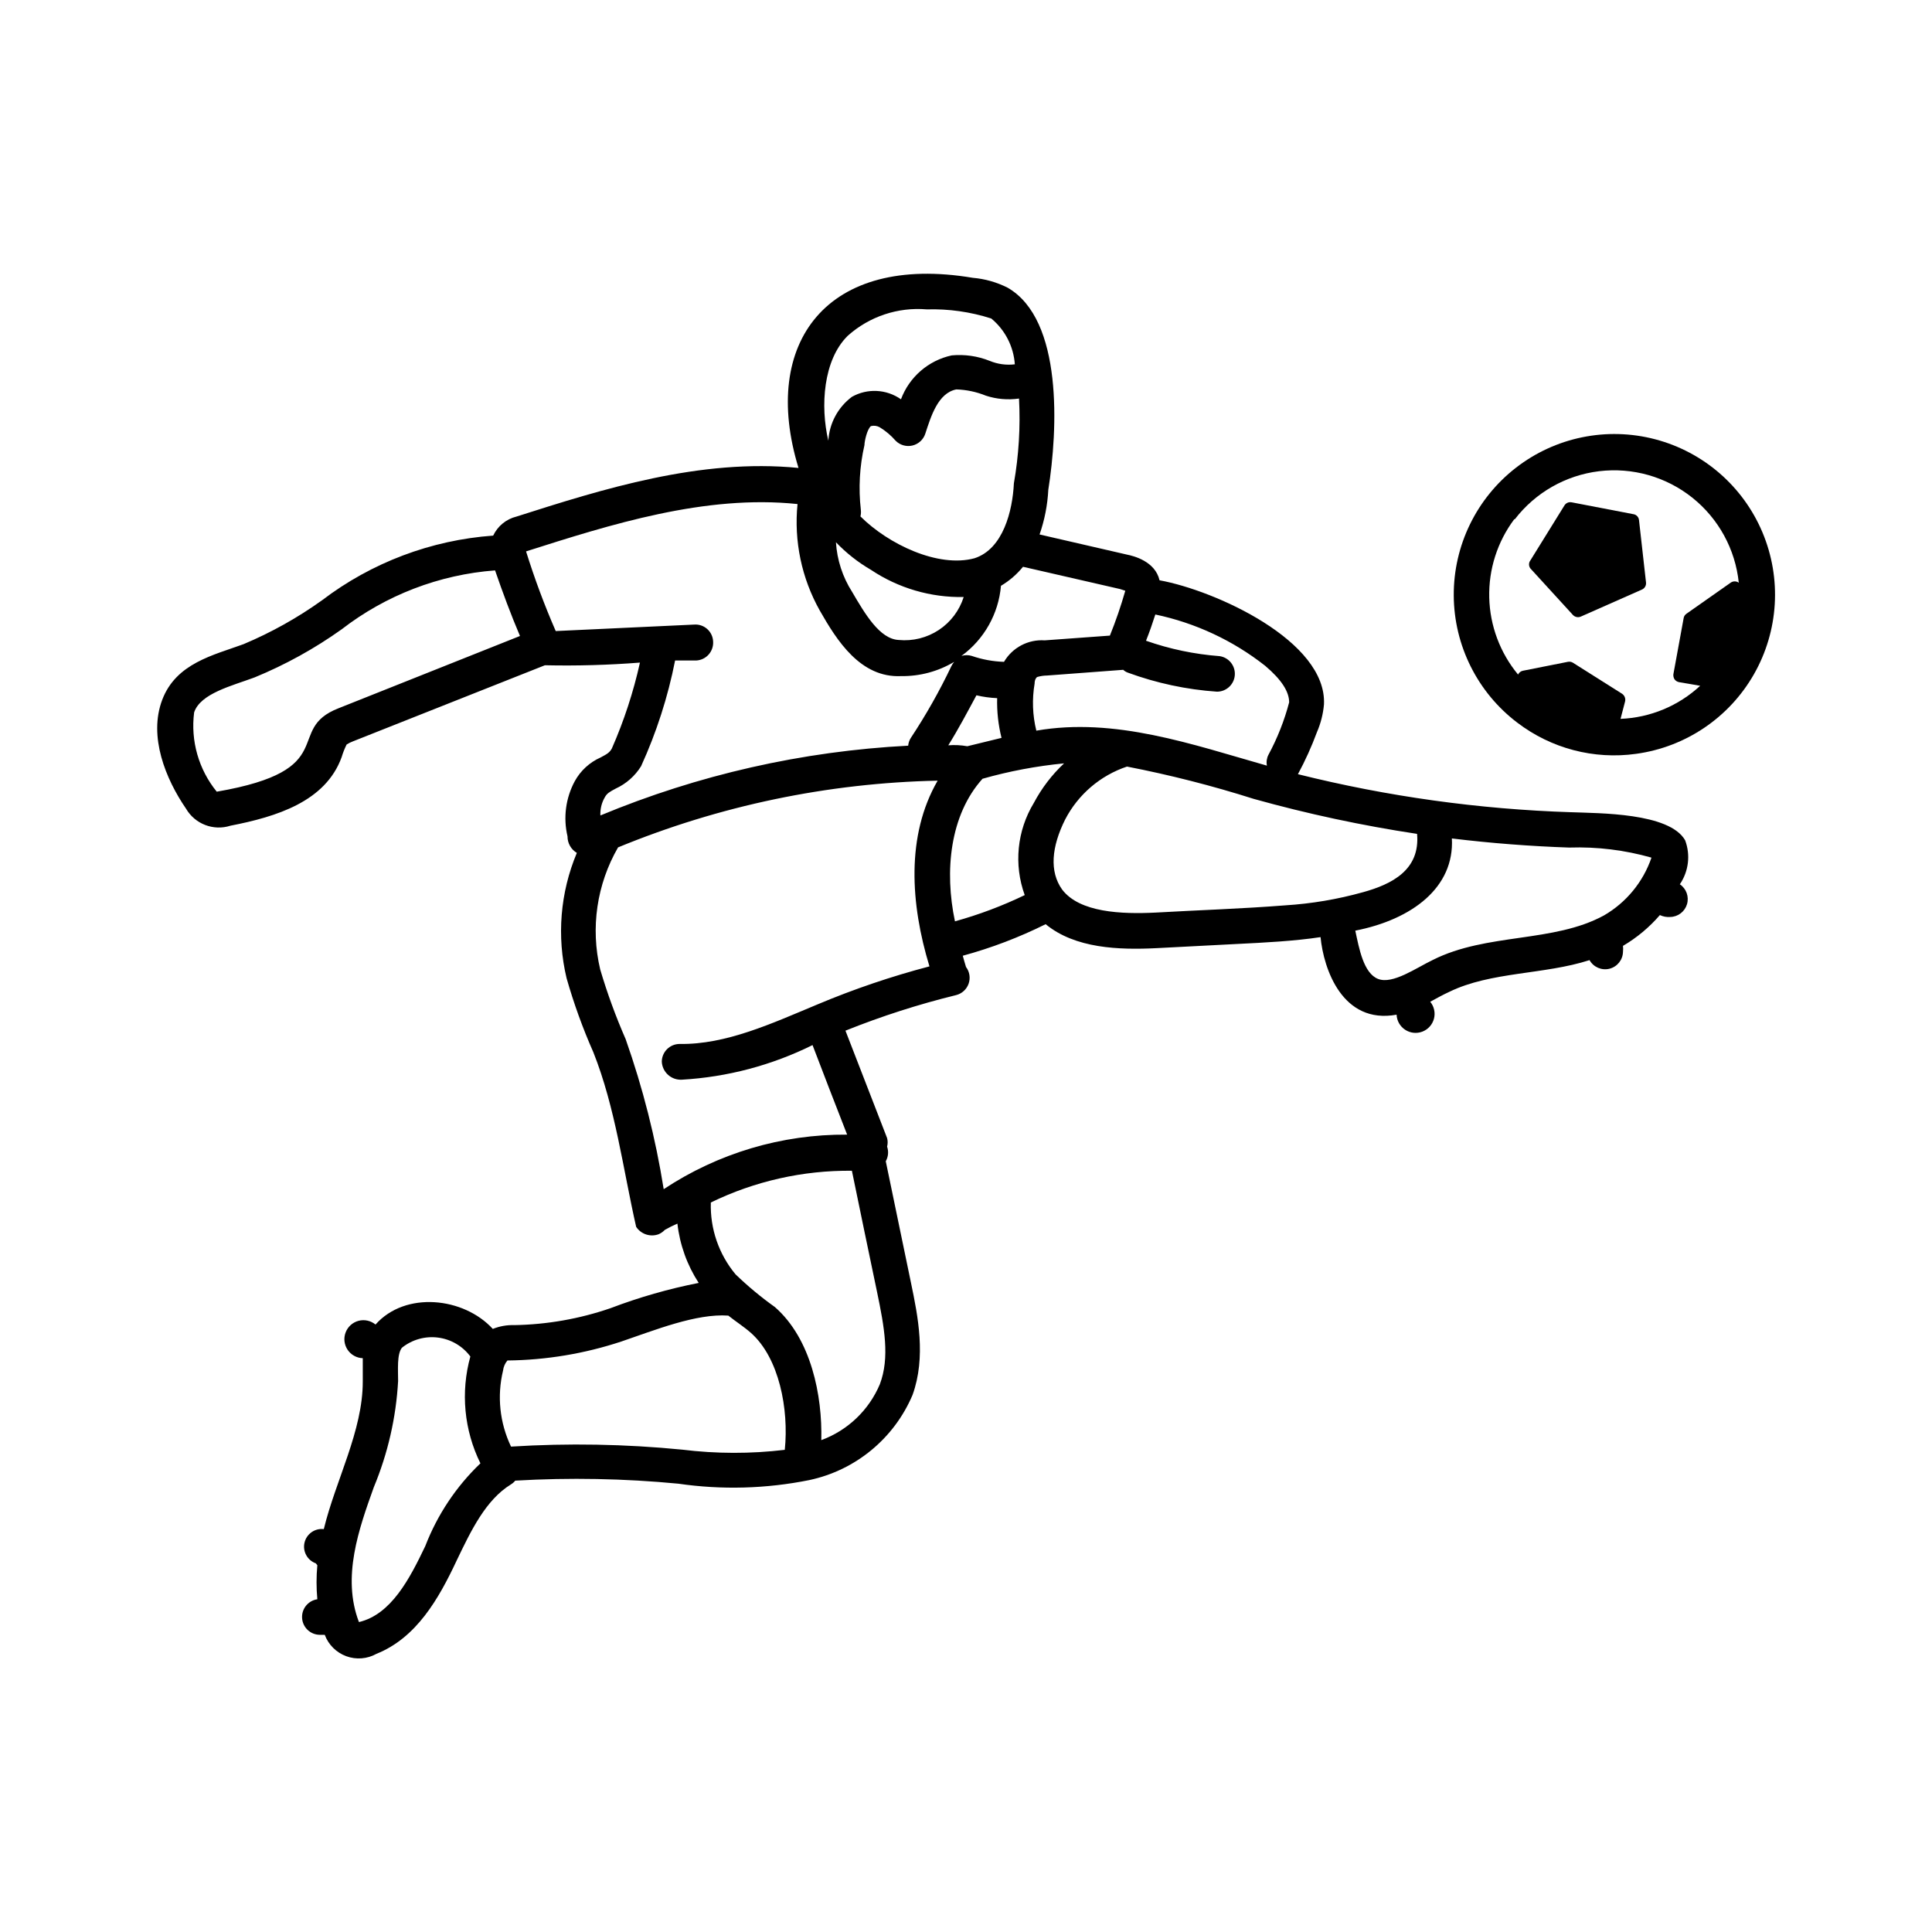 <?xml version="1.0" encoding="UTF-8"?>
<!-- Uploaded to: ICON Repo, www.svgrepo.com, Generator: ICON Repo Mixer Tools -->
<svg fill="#000000" width="800px" height="800px" version="1.1" viewBox="144 144 512 512" xmlns="http://www.w3.org/2000/svg">
 <g>
  <path d="m546.1 335.51c8.973 6.852 20.312 9.828 31.488 8.262 13.117-1.793 24.652-9.582 31.215-21.078 6.562-11.496 7.402-25.391 2.273-37.594-5.125-12.203-15.637-21.328-28.441-24.688-12.805-3.359-26.441-0.57-36.898 7.543-10.461 8.113-16.551 20.629-16.477 33.867 0.07 13.238 6.297 25.688 16.84 33.688zm-0.656-53.906 0.004-0.004c5.43-7.062 13.473-11.648 22.316-12.723 8.844-1.074 17.75 1.449 24.715 7.008 6.965 5.559 11.402 13.68 12.316 22.543-0.645-0.477-1.523-0.477-2.168 0l-11.688 8.211v0.004c-0.402 0.262-0.676 0.68-0.754 1.156l-2.719 14.863h-0.004c-0.055 0.473 0.051 0.953 0.305 1.359 0.289 0.398 0.723 0.668 1.207 0.758l5.594 0.957c-5.766 5.348-13.254 8.457-21.109 8.766l1.211-4.637h-0.004c0.176-0.773-0.145-1.574-0.805-2.016l-13-8.211c-0.402-0.254-0.891-0.344-1.359-0.25l-11.941 2.367c-0.551 0.121-1.02 0.492-1.258 1.008-4.766-5.75-7.457-12.941-7.641-20.406-0.184-7.469 2.152-14.777 6.633-20.758z"/>
  <path d="m560.82 306.95c0.535 0.586 1.383 0.77 2.113 0.453l16.172-7.152c0.742-0.309 1.191-1.066 1.109-1.867l-1.863-16.574c-0.082-0.727-0.602-1.328-1.309-1.512l-16.523-3.176-0.004 0.004c-0.742-0.16-1.508 0.16-1.914 0.805l-9.02 14.559c-0.496 0.637-0.496 1.531 0 2.168z"/>
  <path d="m590.59 366.7c-4.18-7.356-22.871-7.152-30.23-7.457v0.004c-24.418-0.785-48.688-4.16-72.395-10.078 1.938-3.59 3.621-7.309 5.035-11.133 1.012-2.34 1.641-4.82 1.867-7.356 0.805-16.828-28.867-30.23-43.578-32.898-1.16-5.039-6.852-6.449-8.613-6.801l-23.176-5.34-0.004-0.004c1.332-3.816 2.109-7.801 2.316-11.84 2.519-15.922 3.93-45.09-10.781-53.555-2.875-1.453-6.008-2.344-9.219-2.617-38.641-6.5-56.375 17.18-46.199 50.383-26.047-2.57-51.891 5.594-74.766 12.898v-0.004c-2.703 0.672-4.957 2.519-6.148 5.039-16.453 1.188-32.211 7.137-45.34 17.129-6.481 4.644-13.461 8.547-20.809 11.637-7.961 2.922-17.887 5.039-21.562 14.762-3.68 9.723 0.906 20.957 6.297 28.816 2.379 4.094 7.281 5.981 11.789 4.535 12.141-2.367 25.191-6.348 29.473-18.188 0.34-1.145 0.781-2.254 1.309-3.324 0.539-0.348 1.113-0.633 1.715-0.855l50.836-20.152c8.402 0.184 16.809-0.051 25.188-0.707-1.738 7.816-4.234 15.441-7.453 22.773-0.605 1.109-1.359 1.512-2.973 2.367-2.914 1.293-5.32 3.504-6.852 6.297-2.41 4.473-3.09 9.672-1.918 14.613-0.016 1.793 0.926 3.465 2.469 4.383-4.41 10.496-5.363 22.125-2.719 33.199 1.914 6.707 4.285 13.27 7.102 19.648 5.844 14.711 7.859 30.934 11.336 46.25 1.285 1.957 3.75 2.769 5.945 1.965 0.629-0.27 1.195-0.664 1.664-1.16 1.078-0.613 2.188-1.168 3.324-1.66 0.637 5.606 2.566 10.988 5.644 15.719-7.969 1.566-15.789 3.809-23.379 6.699-8.207 2.824-16.812 4.336-25.492 4.484-1.945-0.062-3.887 0.281-5.691 1.008-7.707-8.414-23.176-10.078-31.086-1.16-1.254-1.035-2.93-1.402-4.5-0.988-1.574 0.418-2.848 1.566-3.422 3.09-0.578 1.52-0.383 3.223 0.52 4.578 0.902 1.352 2.402 2.188 4.027 2.238v6.195c0 13.098-7.152 26.047-10.328 39.094v0.004c-2.371-0.277-4.57 1.266-5.113 3.59-0.539 2.32 0.75 4.68 2.996 5.481l0.402 0.504c-0.277 3-0.277 6.016 0 9.016-2.441 0.359-4.199 2.527-4.039 4.992 0.156 2.461 2.18 4.387 4.644 4.43h1.359c0.98 2.629 3.062 4.699 5.695 5.668 2.633 0.969 5.559 0.738 8.008-0.629 10.578-4.231 16.473-14.508 21.262-24.738 3.777-7.859 7.656-16.02 14.359-20.152 0.441-0.266 0.836-0.605 1.16-1.008 14.406-0.84 28.859-0.57 43.227 0.809 11.539 1.672 23.281 1.348 34.711-0.957 12.258-2.609 22.469-11.035 27.355-22.574 3.629-10.078 1.41-20.906-0.402-29.625l-6.699-32.293c0.668-1.18 0.797-2.594 0.352-3.879 0.199-0.742 0.199-1.523 0-2.266l-11.035-28.465h0.004c9.539-3.828 19.336-6.977 29.32-9.422 1.543-0.387 2.789-1.523 3.316-3.023 0.527-1.5 0.266-3.168-0.695-4.434-0.301-1.008-0.605-2.016-0.855-2.973h-0.004c7.578-2.062 14.938-4.863 21.969-8.363 7.809 6.449 19.445 6.852 29.422 6.348l21.363-1.109c7.106-0.352 15.113-0.754 22.066-1.812 0.805 8.414 5.793 23.176 20.152 20.555 0.066 1.621 0.914 3.109 2.269 3.996 1.355 0.891 3.055 1.074 4.57 0.492 1.512-0.582 2.652-1.855 3.066-3.426 0.41-1.566 0.043-3.238-0.992-4.488 1.664-0.906 3.375-1.863 5.039-2.621 11.035-5.391 25.191-4.535 37.18-8.414v0.004c1.047 1.863 3.211 2.797 5.281 2.281 2.074-0.52 3.543-2.363 3.586-4.5 0.055-0.52 0.055-1.043 0-1.562 3.684-2.164 6.984-4.922 9.777-8.16 0.848 0.402 1.785 0.574 2.719 0.504 2.07-0.031 3.879-1.402 4.469-3.391 0.586-1.984-0.18-4.121-1.898-5.273 2.332-3.422 2.859-7.762 1.41-11.641zm-104.95-36.574c-1.273 4.836-3.117 9.5-5.488 13.902-0.457 0.887-0.602 1.898-0.406 2.875-19.699-5.594-40.305-12.898-61.113-9.27l0.004-0.004c-1.008-4.086-1.16-8.34-0.453-12.492 0-0.957 0.402-1.562 0.656-1.715h-0.004c0.867-0.258 1.766-0.395 2.672-0.402l20.152-1.512c0.363 0.34 0.789 0.598 1.258 0.758 7.582 2.781 15.523 4.477 23.578 5.035 2.484 0.012 4.555-1.902 4.742-4.379 0.184-2.481-1.578-4.68-4.035-5.039-6.652-0.5-13.207-1.871-19.496-4.082 0.906-2.266 1.715-4.586 2.469-6.953 10.621 2.234 20.59 6.887 29.117 13.602 4.336 3.68 6.348 6.852 6.348 9.676zm-67.66 26.652c-4.465 7.356-5.356 16.344-2.418 24.434-5.945 2.863-12.133 5.191-18.488 6.953-2.82-13.301-1.359-28.164 7.305-37.785 7.066-2.008 14.301-3.371 21.613-4.082-3.231 3.027-5.934 6.57-8.012 10.48zm-8.566-17.23-9.07 2.215h0.004c-1.664-0.297-3.356-0.383-5.039-0.25 2.672-4.281 5.039-8.766 7.457-13.25 1.801 0.422 3.641 0.676 5.492 0.754-0.094 3.547 0.297 7.09 1.156 10.531zm32.797-38.996h0.004c-1.148 4.031-2.512 8-4.082 11.891l-17.281 1.258c-4.383-0.297-8.555 1.906-10.781 5.695-2.898-0.09-5.769-0.617-8.516-1.562-0.902-0.281-1.867-0.281-2.769 0 6.019-4.391 9.84-11.172 10.48-18.59 2.231-1.324 4.207-3.031 5.844-5.039l25.695 5.894zm-70.078-21.461c-0.656-5.723-0.332-11.516 0.957-17.133 0-1.008 0.707-4.231 1.715-5.039v0.004c0.781-0.199 1.609-0.09 2.316 0.301 1.586 0.965 3.016 2.172 4.234 3.578 1.16 1.168 2.848 1.648 4.449 1.27 1.605-0.383 2.894-1.566 3.41-3.133 1.512-4.637 3.375-10.781 8.211-11.738v-0.004c2.695 0.086 5.359 0.648 7.859 1.664 2.824 0.922 5.824 1.18 8.766 0.758 0.398 7.516-0.059 15.055-1.359 22.469-0.352 7.254-2.82 17.383-10.43 19.852-9.621 2.621-22.871-3.727-30.23-11.082v-0.004c0.141-0.578 0.172-1.176 0.102-1.762zm2.672 15.918c7.266 4.859 15.848 7.375 24.586 7.207-1.137 3.582-3.465 6.668-6.602 8.738-3.137 2.07-6.887 3.008-10.629 2.644-5.039-0.25-8.918-6.902-12.344-12.746-2.519-3.949-3.992-8.473-4.281-13.148 2.731 2.856 5.852 5.316 9.27 7.305zm-6.148-62.02c5.723-5.121 13.309-7.656 20.961-7 5.789-0.168 11.562 0.648 17.078 2.418 3.656 3.019 5.914 7.41 6.246 12.141-2.258 0.273-4.547-0.039-6.648-0.906-3.195-1.281-6.648-1.781-10.078-1.461-6.172 1.332-11.242 5.719-13.449 11.637-3.844-2.707-8.902-2.961-13-0.656-3.699 2.766-5.988 7.027-6.246 11.641-2.168-9.172-1.359-21.414 5.137-27.812zm-134.92 98.699c-14.559 5.644 1.059 16.375-32.293 22.117h-0.004c-4.793-5.887-6.961-13.48-5.992-21.012 1.664-5.039 10.078-7.055 16.02-9.27 8.156-3.352 15.898-7.625 23.074-12.746 11.734-9.07 25.871-14.5 40.656-15.617 2.016 5.844 4.18 11.688 6.602 17.383zm70.535 23.629c0.555-1.059 1.258-1.461 2.871-2.316l-0.004-0.004c2.789-1.27 5.141-3.34 6.754-5.945 4.086-8.953 7.113-18.355 9.016-28.012h5.594c1.266-0.062 2.453-0.633 3.297-1.578 0.84-0.949 1.27-2.195 1.188-3.457-0.051-1.273-0.617-2.469-1.566-3.312-0.949-0.848-2.203-1.27-3.473-1.172l-36.676 1.715v-0.004c-3-6.891-5.625-13.938-7.859-21.109 22.32-7.106 47.457-15.113 71.945-12.543h-0.004c-0.98 9.785 1.078 19.637 5.894 28.211 4.535 7.961 10.781 17.887 21.562 17.383h0.004c4.945 0.07 9.812-1.238 14.055-3.777-0.297 0.352-0.551 0.742-0.754 1.156-3.129 6.578-6.715 12.922-10.734 18.996-0.398 0.621-0.637 1.328-0.703 2.062-28.047 1.453-55.637 7.707-81.566 18.492-0.082-1.676 0.32-3.336 1.156-4.785zm15.617 103.83c-2.152-13.527-5.523-26.832-10.078-39.75-2.633-6.016-4.891-12.191-6.75-18.488-2.609-10.992-0.914-22.562 4.734-32.344 26.898-11.074 55.609-17.07 84.691-17.684-8.414 14.559-7.203 32.695-2.168 49.223v-0.004c-10.117 2.656-20.031 6.023-29.672 10.078-12.09 5.039-24.234 10.68-36.527 10.48-2.598 0-4.707 2.09-4.734 4.684 0.062 1.348 0.664 2.609 1.668 3.508 1.004 0.902 2.324 1.359 3.672 1.277 12.035-0.695 23.809-3.816 34.609-9.168 3.023 7.926 6.078 15.836 9.168 23.73h0.004c-17.285-0.125-34.211 4.91-48.617 14.457zm-63.18 94.566c-4.18 8.766-9.07 18.137-17.582 20.152-4.586-11.941 0-24.738 3.93-35.719 3.727-8.957 5.91-18.48 6.449-28.164 0-2.922-0.352-7.106 1.008-8.816 2.688-2.16 6.141-3.133 9.559-2.695 3.422 0.434 6.519 2.246 8.578 5.012-2.617 9.445-1.668 19.523 2.668 28.316-6.422 6.141-11.41 13.625-14.609 21.914zm68.066-25.543c-15.07-1.484-30.234-1.754-45.344-0.805-3.004-6.277-3.75-13.395-2.117-20.152 0.117-0.988 0.52-1.914 1.16-2.672 10.273-0.109 20.473-1.809 30.227-5.039 8.766-2.973 19.801-7.457 28.312-6.852 1.965 1.562 4.18 2.973 5.996 4.586 7.457 6.602 10.078 20.152 8.969 30.984-9.035 1.082-18.172 1.062-27.203-0.051zm52.395-17.332c-2.898 6.871-8.52 12.234-15.516 14.812 0.301-11.789-2.672-26.852-12.293-35.266-3.688-2.629-7.172-5.523-10.43-8.668-4.441-5.332-6.769-12.105-6.551-19.043 11.641-5.664 24.438-8.543 37.383-8.414 2.168 10.629 4.434 21.41 6.648 32.043 1.969 9.422 3.43 17.484 0.758 24.535zm107.41-126.91c-11.488 0.906-22.871 1.258-34.309 1.914-9.07 0.453-20.152 0-24.789-6.098-3.426-4.785-2.82-11.336 0.805-18.59v0.004c3.434-6.617 9.305-11.641 16.375-14.008 11.355 2.207 22.574 5.066 33.602 8.566 14.223 3.969 28.676 7.066 43.277 9.27 0.855 9.574-6.699 13.352-14.359 15.469l0.004-0.004c-6.731 1.879-13.637 3.043-20.605 3.477zm84.488 2.672c-13.402 7.305-31.035 4.586-45.344 11.789-4.434 2.117-10.629 6.551-14.508 5.039-3.879-1.512-5.039-8.113-6.047-12.797 15.113-2.973 26.301-11.488 25.594-24.434 10.328 1.258 20.809 2.066 31.137 2.418l-0.004-0.004c7.352-0.242 14.695 0.66 21.766 2.672-2.215 6.457-6.688 11.895-12.594 15.316z"/>
 </g>
</svg>